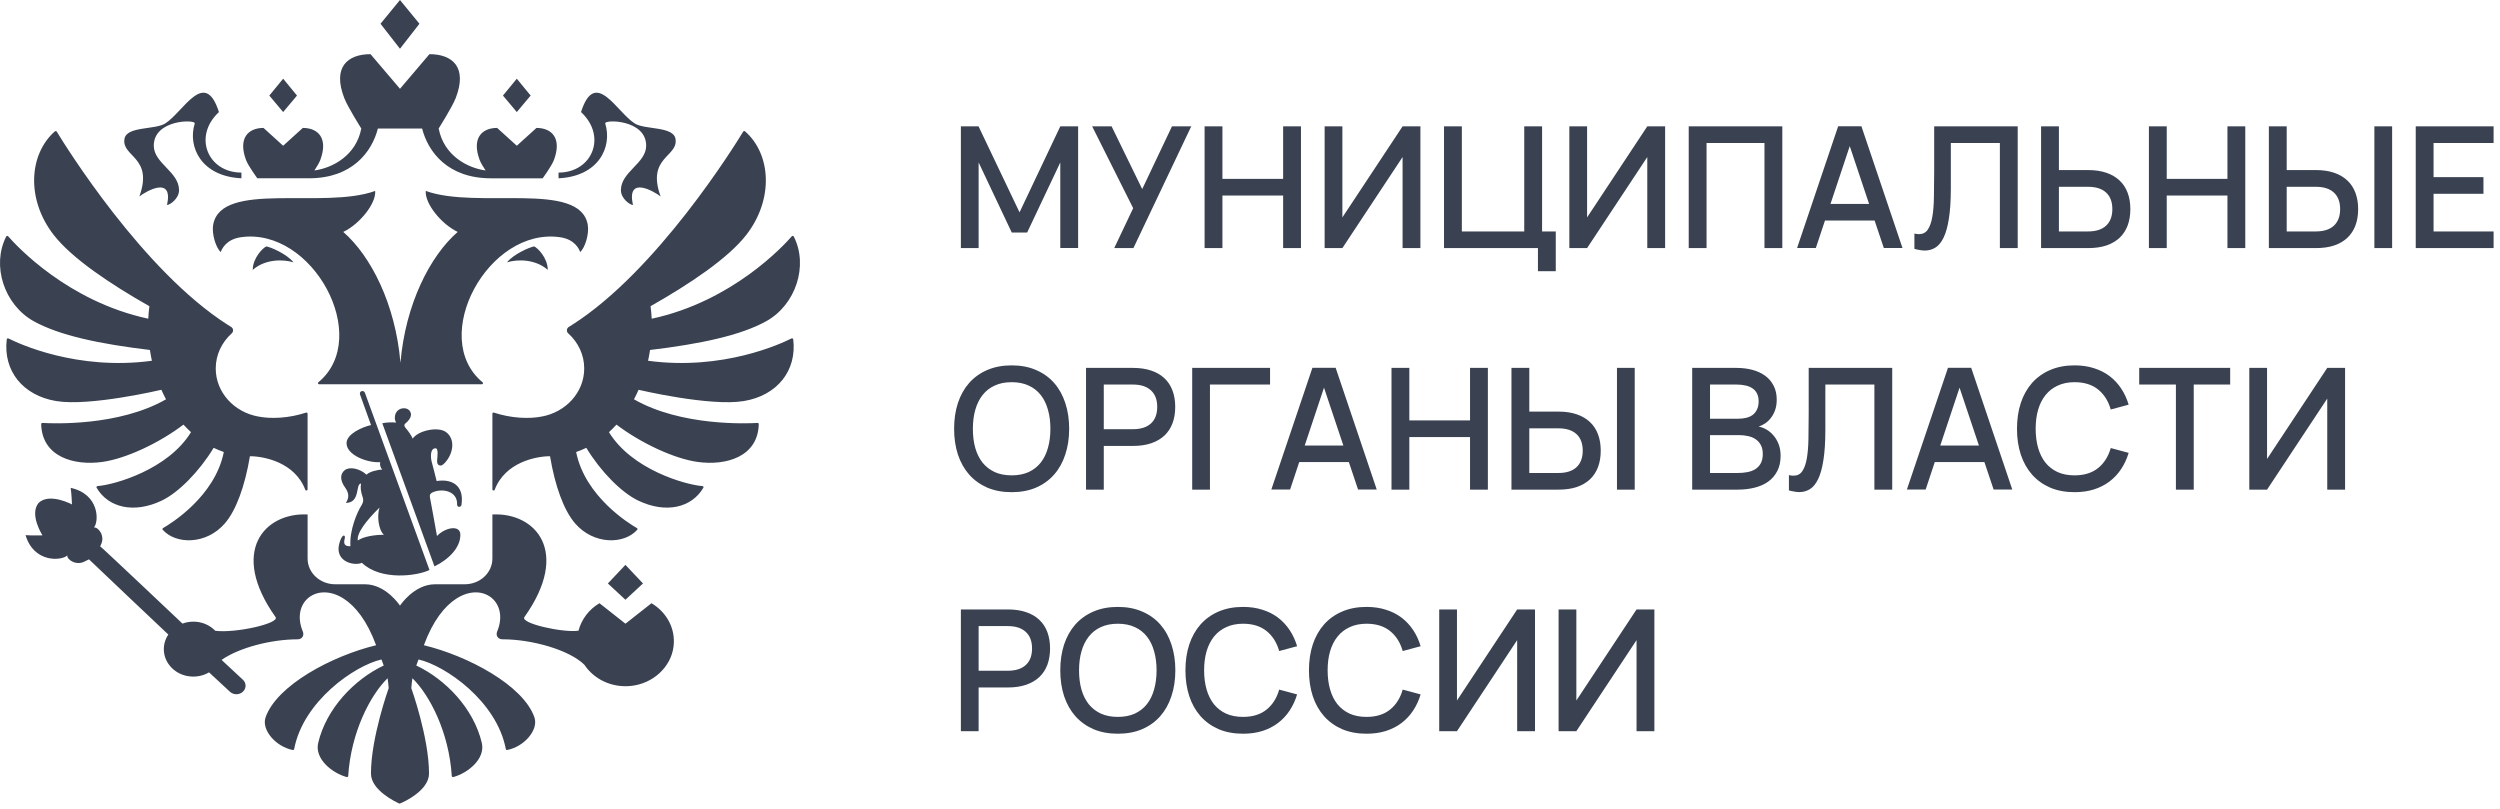 <svg width="207" height="67" viewBox="0 0 207 67" fill="none" xmlns="http://www.w3.org/2000/svg">
<path fill-rule="evenodd" clip-rule="evenodd" d="M45.356 22.346C44.32 21.437 42.831 21.458 41.977 21.722C42.536 21.034 43.84 20.471 44.225 20.403C44.517 20.512 45.356 21.374 45.356 22.346ZM48.662 18.585C47.981 14.943 39.515 17.357 35.251 15.808C35.17 16.871 36.563 18.573 37.898 19.203C35.618 21.182 33.571 25.168 33.158 30.038C32.746 25.167 30.699 21.182 28.421 19.203C29.753 18.573 31.15 16.871 31.066 15.809C26.803 17.358 18.336 14.944 17.655 18.587C17.51 19.358 17.882 20.533 18.282 20.871C18.354 20.627 18.728 19.827 19.909 19.648C25.873 18.746 30.853 27.939 26.358 31.656C26.29 31.713 26.328 31.817 26.421 31.817H39.898C39.989 31.817 40.028 31.713 39.961 31.656C35.465 27.939 40.444 18.746 46.409 19.648C47.59 19.827 47.963 20.627 48.035 20.871C48.436 20.533 48.807 19.358 48.663 18.587L48.662 18.585ZM50.113 10.224C50.005 9.88 53.503 9.872 53.503 12.061C53.503 13.528 51.411 14.223 51.411 15.746C51.411 16.455 52.175 16.974 52.409 16.974C51.868 14.53 54.097 15.808 54.699 16.265C53.503 12.98 56.194 13 55.93 11.493C55.745 10.44 53.406 10.758 52.559 10.224C51.056 9.279 49.28 5.598 48.108 9.279C50.292 11.306 49.021 14.29 46.249 14.29C46.249 14.29 46.233 14.728 46.259 14.762C49.565 14.601 50.719 12.171 50.113 10.224ZM11.538 16.266C12.139 15.809 14.367 14.53 13.829 16.974C14.063 16.974 14.825 16.454 14.825 15.746C14.825 14.223 12.733 13.528 12.733 12.061C12.733 9.872 16.231 9.88 16.123 10.224C15.52 12.172 16.672 14.6 19.979 14.762C20.003 14.728 19.988 14.29 19.988 14.29C17.217 14.29 15.946 11.306 18.128 9.279C16.957 5.598 15.18 9.279 13.677 10.224C12.831 10.758 10.491 10.441 10.307 11.493C10.043 13 12.733 12.98 11.538 16.266ZM20.927 22.346C21.962 21.437 23.451 21.458 24.305 21.722C23.748 21.034 22.442 20.471 22.058 20.403C21.766 20.512 20.926 21.374 20.926 22.346H20.927ZM34.73 1.967L33.118 0L31.506 1.967L33.118 4.036L34.73 1.967ZM43.937 7.913L42.791 6.516L41.645 7.913L42.791 9.278L43.937 7.913ZM53.24 48.31L51.786 46.771L50.332 48.31L51.786 49.66L53.24 48.31ZM24.592 7.913L23.445 6.516L22.3 7.913L23.445 9.278L24.592 7.913ZM21.307 14.762H25.585C29.182 14.762 30.8 12.555 31.29 10.64H34.949C35.438 12.555 37.055 14.764 40.653 14.764H44.931C44.931 14.764 45.679 13.748 45.867 13.244C46.544 11.435 45.679 10.592 44.419 10.592L42.792 12.067L41.163 10.592C39.904 10.592 39.04 11.435 39.715 13.244C39.802 13.476 40.009 13.816 40.205 14.114C38.686 13.906 36.748 12.867 36.323 10.64C36.323 10.64 37.444 8.859 37.727 8.137C38.738 5.544 37.447 4.485 35.557 4.485L33.119 7.351L30.68 4.485C28.791 4.485 27.499 5.544 28.512 8.137C28.793 8.859 29.915 10.64 29.915 10.64C29.489 12.867 27.552 13.906 26.034 14.114C26.23 13.815 26.435 13.476 26.522 13.244C27.195 11.435 26.335 10.592 25.074 10.592L23.445 12.067L21.818 10.592C20.557 10.592 19.696 11.436 20.37 13.245C20.558 13.748 21.307 14.762 21.307 14.762ZM65.535 28.022C64.709 28.442 59.866 30.71 53.66 29.871C53.724 29.575 53.779 29.277 53.824 28.978C57.953 28.484 61.311 27.783 63.451 26.593C65.889 25.236 66.955 21.995 65.724 19.584C65.693 19.524 65.604 19.512 65.561 19.564C64.885 20.34 60.644 24.954 53.962 26.39C53.944 26.043 53.912 25.697 53.866 25.353C57.112 23.514 60.281 21.392 61.791 19.453C64.071 16.521 63.861 12.781 61.691 10.875C61.68 10.865 61.667 10.858 61.653 10.854C61.638 10.85 61.623 10.848 61.609 10.851C61.594 10.853 61.581 10.858 61.568 10.866C61.556 10.874 61.545 10.884 61.537 10.896C60.85 12.029 54.422 22.418 47.366 26.903C47.281 26.957 47.194 27.011 47.106 27.064C47.06 27.09 47.02 27.128 46.991 27.172C46.962 27.217 46.944 27.268 46.939 27.321C46.934 27.375 46.941 27.428 46.961 27.478C46.981 27.527 47.013 27.571 47.053 27.606C47.867 28.343 48.373 29.37 48.373 30.509C48.373 32.489 46.847 34.138 44.827 34.495C43.803 34.693 42.323 34.635 40.9 34.165C40.836 34.145 40.77 34.187 40.77 34.251V40.525C40.77 40.626 40.924 40.651 40.96 40.553C41.825 38.263 44.412 37.776 45.543 37.776C45.951 40.224 46.678 42.252 47.623 43.342C49.162 45.117 51.674 45.092 52.765 43.865C52.778 43.85 52.786 43.831 52.787 43.811C52.788 43.791 52.782 43.771 52.77 43.755C52.762 43.744 52.752 43.735 52.741 43.728C52.1 43.36 48.437 41.111 47.704 37.427C47.992 37.328 48.273 37.213 48.546 37.079C49.729 39.036 51.45 40.779 52.836 41.445C55.163 42.561 57.293 42.019 58.238 40.384C58.273 40.326 58.231 40.255 58.161 40.248C56.721 40.134 52.303 38.867 50.422 35.782C50.639 35.585 50.847 35.377 51.044 35.158C53.014 36.657 55.797 37.983 57.789 38.252C60.121 38.57 62.763 37.826 62.826 35.115C62.828 35.061 62.779 35.016 62.721 35.019C61.892 35.069 56.405 35.307 52.494 33.063C52.63 32.805 52.757 32.542 52.874 32.275C52.874 32.275 58.783 33.671 61.583 33.209C64.364 32.75 65.994 30.677 65.68 28.096C65.67 28.032 65.595 27.992 65.535 28.022ZM13.362 32.274C13.481 32.541 13.607 32.804 13.744 33.063C9.835 35.306 4.349 35.069 3.516 35.019C3.457 35.015 3.408 35.062 3.41 35.115C3.475 37.826 6.115 38.569 8.447 38.252C10.439 37.982 13.224 36.657 15.191 35.158C15.39 35.376 15.598 35.584 15.814 35.782C13.933 38.867 9.515 40.134 8.076 40.248C8.006 40.255 7.965 40.326 7.999 40.384C8.944 42.019 11.074 42.561 13.403 41.444C14.786 40.779 16.508 39.036 17.69 37.08C17.964 37.213 18.245 37.328 18.532 37.427C17.799 41.111 14.136 43.36 13.495 43.728C13.484 43.735 13.474 43.744 13.466 43.755C13.458 43.766 13.453 43.778 13.451 43.791C13.449 43.804 13.449 43.818 13.453 43.831C13.456 43.843 13.463 43.855 13.471 43.865C14.562 45.092 17.075 45.116 18.614 43.342C19.559 42.252 20.285 40.224 20.694 37.776C21.826 37.776 24.412 38.263 25.277 40.553C25.314 40.65 25.468 40.626 25.468 40.523V34.251C25.468 34.187 25.4 34.145 25.335 34.165C23.914 34.635 22.434 34.693 21.409 34.493C19.389 34.138 17.863 32.489 17.863 30.509C17.863 29.37 18.37 28.343 19.183 27.606C19.223 27.572 19.254 27.528 19.274 27.478C19.294 27.429 19.302 27.376 19.297 27.323C19.292 27.27 19.275 27.219 19.246 27.174C19.217 27.129 19.178 27.092 19.132 27.065C19.044 27.012 18.956 26.958 18.869 26.903C11.817 22.42 5.393 12.04 4.7 10.899C4.688 10.88 4.67 10.866 4.649 10.858C4.628 10.85 4.605 10.849 4.584 10.855C4.569 10.859 4.556 10.866 4.544 10.876C2.377 12.784 2.166 16.522 4.448 19.453C5.957 21.393 9.124 23.514 12.37 25.355C12.323 25.698 12.292 26.043 12.276 26.388C5.598 24.956 1.361 20.35 0.679 19.567C0.633 19.515 0.543 19.525 0.513 19.585C-0.717 21.998 0.351 25.236 2.786 26.594C4.926 27.784 8.284 28.484 12.413 28.978C12.458 29.278 12.513 29.575 12.577 29.871C6.377 30.709 1.536 28.445 0.704 28.025C0.642 27.993 0.567 28.032 0.56 28.097C0.246 30.678 1.874 32.749 4.656 33.208C7.454 33.671 13.362 32.274 13.362 32.274ZM51.787 51.641L49.636 49.946C48.779 50.446 48.154 51.264 47.898 52.223C46.604 52.403 43.074 51.62 43.417 51.1C47.286 45.658 44.327 42.417 40.77 42.597V46.252C40.77 47.426 39.745 48.377 38.483 48.377H36.028C34.266 48.377 33.119 50.149 33.119 50.149C33.119 50.149 31.972 48.377 30.21 48.377H27.754C26.492 48.377 25.47 47.426 25.47 46.252V42.597C21.912 42.417 18.951 45.658 22.82 51.1C23.161 51.614 19.532 52.439 17.83 52.23C17.593 51.988 17.31 51.796 16.997 51.666C16.685 51.536 16.349 51.47 16.01 51.473C15.702 51.473 15.397 51.527 15.108 51.634C15.108 51.634 8.419 45.301 8.297 45.238L8.351 45.111C8.732 44.399 8.149 43.623 7.781 43.677C8.209 43.163 8.229 40.914 5.853 40.395C5.923 40.846 5.959 41.768 5.959 41.768C5.959 41.768 4.124 40.776 3.204 41.632C2.395 42.59 3.517 44.327 3.517 44.327C3.517 44.327 2.58 44.351 2.117 44.31C2.796 46.611 5.078 46.448 5.571 45.993C5.539 46.36 6.364 46.882 7.061 46.462L7.369 46.314C7.423 46.386 13.938 52.541 13.938 52.541C13.624 53 13.501 53.563 13.595 54.111C13.749 55.02 14.505 55.773 15.47 55.967C16.099 56.1 16.754 55.994 17.31 55.672L19.034 57.272C19.113 57.345 19.206 57.402 19.308 57.438C19.41 57.474 19.518 57.489 19.626 57.482C20.048 57.453 20.364 57.112 20.332 56.72C20.315 56.548 20.233 56.389 20.104 56.275C20.076 56.245 18.347 54.64 18.347 54.64C19.773 53.64 22.431 52.936 24.637 52.936C25.024 52.936 25.207 52.607 25.072 52.286C24.074 49.882 26.221 48.143 28.444 49.559C29.413 50.177 30.398 51.394 31.14 53.425C27.494 54.307 22.915 56.74 21.99 59.395C21.633 60.42 22.811 61.818 24.241 62.1C24.254 62.102 24.267 62.103 24.279 62.1C24.292 62.098 24.304 62.093 24.315 62.086C24.326 62.079 24.335 62.07 24.342 62.059C24.349 62.048 24.354 62.036 24.357 62.024C25.104 58.06 29.367 55.107 31.585 54.605L31.772 55.104C29.355 56.246 27.014 58.657 26.344 61.521C26.037 62.832 27.5 64.016 28.707 64.339C28.767 64.355 28.828 64.313 28.831 64.255C29.061 60.632 30.661 57.556 32.094 56.156C32.133 56.429 32.162 56.704 32.183 56.98C32.183 56.98 30.715 61.068 30.715 64.051C30.715 65.439 32.778 66.407 33.082 66.543C33.463 66.408 35.523 65.439 35.523 64.051C35.523 61.068 34.057 56.98 34.057 56.98C34.076 56.704 34.106 56.429 34.146 56.156C35.579 57.556 37.179 60.631 37.407 64.253C37.408 64.267 37.413 64.281 37.42 64.293C37.427 64.306 37.437 64.317 37.449 64.325C37.461 64.333 37.474 64.339 37.488 64.341C37.503 64.344 37.517 64.343 37.531 64.339C38.739 64.015 40.201 62.833 39.896 61.521C39.226 58.657 36.884 56.248 34.469 55.104C34.579 54.807 34.541 54.904 34.654 54.605C36.873 55.107 41.134 58.06 41.882 62.023C41.884 62.035 41.889 62.047 41.896 62.058C41.903 62.069 41.913 62.078 41.923 62.085C41.934 62.092 41.946 62.097 41.959 62.099C41.971 62.102 41.984 62.101 41.997 62.098C43.428 61.817 44.607 60.42 44.249 59.395C43.324 56.739 38.745 54.307 35.098 53.425C35.842 51.393 36.827 50.177 37.796 49.559C40.017 48.141 42.165 49.883 41.166 52.285C41.033 52.607 41.215 52.934 41.603 52.934C44.097 52.934 47.171 53.836 48.388 55.044C49.164 56.21 50.6 56.957 52.221 56.797C54.063 56.617 55.563 55.234 55.771 53.523C55.952 52.024 55.178 50.679 53.943 49.946L51.789 51.641H51.787ZM35.92 40.725C36.687 40.44 37.889 40.67 37.848 41.777C37.839 42.03 38.191 42.03 38.216 41.772C38.446 40.113 37.327 39.637 36.153 39.831C36.008 39.261 35.889 38.762 35.752 38.268C35.644 37.869 35.604 37.119 36.067 37.119C36.317 37.119 36.216 37.816 36.193 38.117C36.173 38.381 36.266 38.541 36.482 38.548C36.614 38.554 36.782 38.383 36.881 38.27C37.551 37.511 37.708 36.336 36.922 35.77C36.264 35.294 34.616 35.647 34.164 36.325C34.095 36.071 33.768 35.649 33.611 35.466C33.459 35.286 33.42 35.163 33.63 35.007C33.73 34.93 34.03 34.632 34.03 34.323C34.03 34.141 33.889 33.803 33.439 33.803C33.086 33.803 32.691 34.05 32.691 34.597C32.691 34.718 32.721 34.849 32.799 34.989C32.417 34.952 32.031 34.971 31.654 35.044L35.974 46.897C37.211 46.288 38.118 45.322 38.118 44.285C38.118 43.4 36.816 43.693 36.182 44.383C35.98 43.262 35.799 42.228 35.602 41.197C35.547 40.912 35.692 40.811 35.92 40.725ZM29.812 32.671L30.72 35.193C29.942 35.378 28.693 35.944 28.693 36.696C28.693 37.694 30.46 38.345 31.482 38.267C31.457 38.376 31.459 38.489 31.489 38.596C31.518 38.704 31.573 38.803 31.65 38.884C31.277 38.884 30.578 39.056 30.348 39.304C29.807 38.8 28.959 38.614 28.556 38.922C28.151 39.232 28.139 39.756 28.562 40.349C28.856 40.76 28.967 41.164 28.635 41.64C29.867 41.64 29.413 40.039 29.896 40.039C29.832 40.349 29.872 40.709 30.012 41.108C30.104 41.372 30.104 41.56 29.945 41.815C29.549 42.452 28.93 43.91 29.014 45.229C28.61 45.227 28.404 45.129 28.546 44.577C28.599 44.371 28.473 44.225 28.306 44.477C28.119 44.757 28.029 45.235 28.029 45.438C28.029 46.612 29.43 46.849 29.965 46.6C31.509 48.097 34.545 47.698 35.562 47.195L30.217 32.529C30.108 32.252 29.716 32.385 29.812 32.672V32.671ZM29.627 44.752C29.516 44.149 30.357 43.069 31.425 42.029C31.197 42.708 31.339 43.877 31.786 44.28C31.009 44.28 30.089 44.424 29.627 44.752Z" fill="#3A4252"/>
<path d="M79.56 20.542V10.462H81.023L84.418 17.581L87.792 10.462H89.269V20.535H87.792V13.451L85.048 19.254H83.774L81.03 13.451V20.542H79.56ZM93.847 20.542H92.258L93.826 17.238L90.431 10.462H92.041L94.575 15.656L97.039 10.462H98.635L93.847 20.542ZM99.74 20.542V10.462H101.217V14.809H106.243V10.462H107.72V20.542H106.243V16.188H101.217V20.542H99.74ZM117.61 20.542H116.133V13.003L111.149 20.542H109.679V10.462H111.149V18.001L116.133 10.462H117.61V20.542ZM127.341 22.453V20.542H119.564V10.462H121.041V19.163H126.207V10.462H127.684V19.163H128.818V22.453H127.341ZM137.872 20.542H136.395V13.003L131.411 20.542H129.941V10.462H131.411V18.001L136.395 10.462H137.872V20.542ZM139.826 20.542V10.462H147.575V20.542H146.098V11.841H141.303V20.542H139.826ZM157.527 20.535H155.98L155.217 18.26H151.108L150.352 20.535H148.798L152.2 10.455H154.125L157.527 20.535ZM154.762 16.888L153.159 12.1L151.563 16.888H154.762ZM158.512 19.338C158.643 19.371 158.769 19.387 158.89 19.387C159.208 19.387 159.45 19.263 159.618 19.016C159.791 18.764 159.917 18.409 159.996 17.952C160.076 17.495 160.12 16.944 160.129 16.3C160.143 15.656 160.15 14.94 160.15 14.151V10.462H167.066V20.542H165.589V11.841H161.529V15.593C161.529 16.601 161.476 17.436 161.368 18.099C161.266 18.762 161.119 19.289 160.927 19.681C160.736 20.073 160.507 20.348 160.241 20.507C159.98 20.666 159.691 20.745 159.373 20.745C159.238 20.745 159.098 20.731 158.953 20.703C158.809 20.68 158.662 20.647 158.512 20.605V19.338ZM170.478 14.081H172.9C173.469 14.081 173.971 14.156 174.405 14.305C174.844 14.454 175.21 14.669 175.504 14.949C175.798 15.224 176.02 15.563 176.169 15.964C176.318 16.361 176.393 16.811 176.393 17.315C176.393 17.819 176.318 18.272 176.169 18.673C176.02 19.07 175.798 19.408 175.504 19.688C175.21 19.963 174.846 20.176 174.412 20.325C173.978 20.47 173.474 20.542 172.9 20.542H169.001V10.462H170.478V14.081ZM172.893 19.163C173.542 19.163 174.039 19.004 174.384 18.687C174.729 18.365 174.902 17.908 174.902 17.315C174.902 16.718 174.729 16.26 174.384 15.943C174.039 15.626 173.542 15.467 172.893 15.467H170.478V19.163H172.893ZM177.929 20.542V10.462H179.406V14.809H184.432V10.462H185.909V20.542H184.432V16.188H179.406V20.542H177.929ZM189.339 14.081H191.761C192.33 14.081 192.832 14.156 193.266 14.305C193.704 14.454 194.071 14.669 194.365 14.949C194.659 15.224 194.88 15.563 195.03 15.964C195.179 16.361 195.254 16.811 195.254 17.315C195.254 17.819 195.179 18.272 195.03 18.673C194.88 19.07 194.659 19.408 194.365 19.688C194.071 19.963 193.707 20.176 193.273 20.325C192.839 20.47 192.335 20.542 191.761 20.542H187.862V10.462H189.339V14.081ZM191.754 19.163C192.402 19.163 192.899 19.004 193.245 18.687C193.59 18.365 193.763 17.908 193.763 17.315C193.763 16.718 193.59 16.26 193.245 15.943C192.899 15.626 192.402 15.467 191.754 15.467H189.339V19.163H191.754ZM196.598 20.542V10.462H198.068V20.542H196.598ZM200.023 20.542V10.462H206.47V11.841H201.5V14.669H205.63V16.048H201.5V19.163H206.47V20.542H200.023ZM83.767 40.752C83.011 40.752 82.337 40.626 81.744 40.374C81.156 40.117 80.657 39.758 80.246 39.296C79.84 38.834 79.53 38.281 79.315 37.637C79.105 36.993 79 36.281 79 35.502C79 34.723 79.105 34.011 79.315 33.367C79.53 32.723 79.84 32.17 80.246 31.708C80.657 31.246 81.156 30.889 81.744 30.637C82.337 30.38 83.011 30.252 83.767 30.252C84.523 30.252 85.195 30.38 85.783 30.637C86.376 30.889 86.875 31.246 87.281 31.708C87.687 32.17 87.995 32.723 88.205 33.367C88.42 34.011 88.527 34.723 88.527 35.502C88.527 36.281 88.42 36.993 88.205 37.637C87.995 38.281 87.687 38.834 87.281 39.296C86.875 39.758 86.376 40.117 85.783 40.374C85.195 40.626 84.523 40.752 83.767 40.752ZM83.767 39.359C84.304 39.359 84.773 39.268 85.174 39.086C85.575 38.899 85.909 38.638 86.175 38.302C86.441 37.961 86.639 37.555 86.77 37.084C86.905 36.608 86.973 36.081 86.973 35.502C86.973 34.923 86.905 34.398 86.77 33.927C86.639 33.451 86.441 33.045 86.175 32.709C85.909 32.368 85.575 32.107 85.174 31.925C84.773 31.738 84.304 31.645 83.767 31.645C83.23 31.645 82.761 31.738 82.36 31.925C81.959 32.107 81.625 32.368 81.359 32.709C81.093 33.045 80.892 33.451 80.757 33.927C80.622 34.398 80.554 34.923 80.554 35.502C80.554 36.081 80.619 36.608 80.75 37.084C80.885 37.555 81.086 37.961 81.352 38.302C81.623 38.638 81.959 38.899 82.36 39.086C82.761 39.268 83.23 39.359 83.767 39.359ZM89.923 40.542V30.462H93.815C94.389 30.462 94.893 30.537 95.327 30.686C95.761 30.831 96.125 31.043 96.419 31.323C96.713 31.598 96.935 31.937 97.084 32.338C97.234 32.735 97.308 33.185 97.308 33.689C97.308 34.193 97.234 34.646 97.084 35.047C96.935 35.444 96.713 35.782 96.419 36.062C96.125 36.337 95.761 36.55 95.327 36.699C94.893 36.848 94.389 36.923 93.815 36.923H91.393V40.542H89.923ZM91.393 35.537H93.808C94.457 35.537 94.954 35.378 95.299 35.061C95.645 34.744 95.817 34.286 95.817 33.689C95.817 33.096 95.645 32.641 95.299 32.324C94.954 32.002 94.457 31.841 93.808 31.841H91.393V35.537ZM98.714 40.542V30.462H105.161V31.841H100.184V40.542H98.714ZM113.995 40.535H112.448L111.685 38.26H107.576L106.82 40.535H105.266L108.668 30.455H110.593L113.995 40.535ZM111.23 36.888L109.627 32.1L108.031 36.888H111.23ZM115.216 40.542V30.462H116.693V34.809H121.719V30.462H123.196V40.542H121.719V36.188H116.693V40.542H115.216ZM126.626 34.081H129.048C129.617 34.081 130.119 34.156 130.553 34.305C130.991 34.454 131.358 34.669 131.652 34.949C131.946 35.224 132.167 35.563 132.317 35.964C132.466 36.361 132.541 36.811 132.541 37.315C132.541 37.819 132.466 38.272 132.317 38.673C132.167 39.07 131.946 39.408 131.652 39.688C131.358 39.963 130.994 40.176 130.56 40.325C130.126 40.47 129.622 40.542 129.048 40.542H125.149V30.462H126.626V34.081ZM129.041 39.163C129.689 39.163 130.186 39.004 130.532 38.687C130.877 38.365 131.05 37.908 131.05 37.315C131.05 36.718 130.877 36.26 130.532 35.943C130.186 35.626 129.689 35.467 129.041 35.467H126.626V39.163H129.041ZM133.885 40.542V30.462H135.355V40.542H133.885ZM143.879 40.542H140.113V30.462H143.774C144.25 30.462 144.691 30.516 145.097 30.623C145.503 30.73 145.855 30.894 146.154 31.113C146.452 31.328 146.686 31.601 146.854 31.932C147.026 32.263 147.113 32.651 147.113 33.094C147.113 33.416 147.068 33.703 146.98 33.955C146.891 34.202 146.774 34.419 146.63 34.606C146.49 34.788 146.329 34.94 146.147 35.061C145.969 35.178 145.792 35.264 145.615 35.32C145.825 35.357 146.037 35.437 146.252 35.558C146.466 35.679 146.66 35.84 146.833 36.041C147.01 36.242 147.155 36.484 147.267 36.769C147.379 37.054 147.435 37.378 147.435 37.742C147.435 38.232 147.341 38.654 147.155 39.009C146.973 39.364 146.721 39.655 146.399 39.884C146.081 40.108 145.706 40.274 145.272 40.381C144.842 40.488 144.378 40.542 143.879 40.542ZM143.802 31.841H141.59V34.669H143.942C144.18 34.669 144.399 34.643 144.6 34.592C144.805 34.541 144.982 34.459 145.132 34.347C145.281 34.23 145.398 34.081 145.482 33.899C145.57 33.717 145.615 33.495 145.615 33.234C145.615 32.973 145.568 32.753 145.475 32.576C145.386 32.399 145.26 32.256 145.097 32.149C144.938 32.042 144.747 31.965 144.523 31.918C144.303 31.867 144.063 31.841 143.802 31.841ZM143.879 39.163C144.159 39.163 144.425 39.14 144.677 39.093C144.929 39.046 145.148 38.965 145.335 38.848C145.526 38.731 145.678 38.57 145.79 38.365C145.902 38.16 145.958 37.901 145.958 37.588C145.958 37.285 145.902 37.035 145.79 36.839C145.682 36.638 145.535 36.477 145.349 36.356C145.167 36.235 144.957 36.151 144.719 36.104C144.481 36.053 144.236 36.027 143.984 36.027H141.59V39.163H143.879ZM148.122 39.338C148.252 39.371 148.378 39.387 148.5 39.387C148.817 39.387 149.06 39.263 149.228 39.016C149.4 38.764 149.526 38.409 149.606 37.952C149.685 37.495 149.729 36.944 149.739 36.3C149.753 35.656 149.76 34.94 149.76 34.151V30.462H156.676V40.542H155.199V31.841H151.139V35.593C151.139 36.601 151.085 37.436 150.978 38.099C150.875 38.762 150.728 39.289 150.537 39.681C150.345 40.073 150.117 40.348 149.851 40.507C149.589 40.666 149.3 40.745 148.983 40.745C148.847 40.745 148.707 40.731 148.563 40.703C148.418 40.68 148.271 40.647 148.122 40.605V39.338ZM166.618 40.535H165.072L164.309 38.26H160.2L159.444 40.535H157.89L161.292 30.455H163.216L166.618 40.535ZM163.854 36.888L162.251 32.1L160.655 36.888H163.854ZM171.773 40.752C171.017 40.752 170.342 40.626 169.75 40.374C169.162 40.117 168.662 39.758 168.252 39.296C167.846 38.834 167.535 38.281 167.321 37.637C167.111 36.993 167.006 36.281 167.006 35.502C167.006 34.723 167.111 34.011 167.321 33.367C167.535 32.723 167.846 32.17 168.252 31.708C168.662 31.246 169.162 30.889 169.75 30.637C170.342 30.38 171.017 30.252 171.773 30.252C172.356 30.252 172.888 30.329 173.369 30.483C173.854 30.632 174.286 30.849 174.664 31.134C175.042 31.419 175.364 31.762 175.63 32.163C175.896 32.56 176.104 33.008 176.253 33.507L174.769 33.906C174.568 33.201 174.218 32.648 173.719 32.247C173.22 31.846 172.571 31.645 171.773 31.645C171.25 31.645 170.788 31.738 170.387 31.925C169.986 32.107 169.647 32.368 169.372 32.709C169.101 33.045 168.896 33.451 168.756 33.927C168.621 34.398 168.553 34.923 168.553 35.502C168.553 36.081 168.621 36.608 168.756 37.084C168.891 37.555 169.092 37.961 169.358 38.302C169.629 38.638 169.965 38.899 170.366 39.086C170.767 39.268 171.236 39.359 171.773 39.359C172.571 39.359 173.22 39.158 173.719 38.757C174.218 38.356 174.568 37.803 174.769 37.098L176.253 37.497C176.104 37.992 175.896 38.44 175.63 38.841C175.364 39.242 175.042 39.585 174.664 39.87C174.286 40.155 173.854 40.374 173.369 40.528C172.888 40.677 172.356 40.752 171.773 40.752ZM180.165 40.542V31.841H177.127V30.462H184.659V31.841H181.642V40.542H180.165ZM194.173 40.542H192.696V33.003L187.712 40.542H186.242V30.462H187.712V38.001L192.696 30.462H194.173V40.542ZM79.56 60.542V50.462H83.452C84.026 50.462 84.53 50.537 84.964 50.686C85.398 50.831 85.762 51.043 86.056 51.323C86.35 51.598 86.572 51.937 86.721 52.338C86.87 52.735 86.945 53.185 86.945 53.689C86.945 54.193 86.87 54.646 86.721 55.047C86.572 55.444 86.35 55.782 86.056 56.062C85.762 56.337 85.398 56.55 84.964 56.699C84.53 56.848 84.026 56.923 83.452 56.923H81.03V60.542H79.56ZM81.03 55.537H83.445C84.094 55.537 84.591 55.378 84.936 55.061C85.281 54.744 85.454 54.286 85.454 53.689C85.454 53.096 85.281 52.641 84.936 52.324C84.591 52.002 84.094 51.841 83.445 51.841H81.03V55.537ZM92.558 60.752C91.802 60.752 91.128 60.626 90.535 60.374C89.947 60.117 89.448 59.758 89.037 59.296C88.631 58.834 88.321 58.281 88.106 57.637C87.896 56.993 87.791 56.281 87.791 55.502C87.791 54.723 87.896 54.011 88.106 53.367C88.321 52.723 88.631 52.17 89.037 51.708C89.448 51.246 89.947 50.889 90.535 50.637C91.128 50.38 91.802 50.252 92.558 50.252C93.314 50.252 93.986 50.38 94.574 50.637C95.167 50.889 95.666 51.246 96.072 51.708C96.478 52.17 96.786 52.723 96.996 53.367C97.211 54.011 97.318 54.723 97.318 55.502C97.318 56.281 97.211 56.993 96.996 57.637C96.786 58.281 96.478 58.834 96.072 59.296C95.666 59.758 95.167 60.117 94.574 60.374C93.986 60.626 93.314 60.752 92.558 60.752ZM92.558 59.359C93.095 59.359 93.564 59.268 93.965 59.086C94.366 58.899 94.7 58.638 94.966 58.302C95.232 57.961 95.43 57.555 95.561 57.084C95.696 56.608 95.764 56.081 95.764 55.502C95.764 54.923 95.696 54.398 95.561 53.927C95.43 53.451 95.232 53.045 94.966 52.709C94.7 52.368 94.366 52.107 93.965 51.925C93.564 51.738 93.095 51.645 92.558 51.645C92.021 51.645 91.552 51.738 91.151 51.925C90.75 52.107 90.416 52.368 90.15 52.709C89.884 53.045 89.683 53.451 89.548 53.927C89.413 54.398 89.345 54.923 89.345 55.502C89.345 56.081 89.41 56.608 89.541 57.084C89.676 57.555 89.877 57.961 90.143 58.302C90.414 58.638 90.75 58.899 91.151 59.086C91.552 59.268 92.021 59.359 92.558 59.359ZM102.921 60.752C102.165 60.752 101.491 60.626 100.898 60.374C100.31 60.117 99.811 59.758 99.4 59.296C98.994 58.834 98.684 58.281 98.469 57.637C98.259 56.993 98.154 56.281 98.154 55.502C98.154 54.723 98.259 54.011 98.469 53.367C98.684 52.723 98.994 52.17 99.4 51.708C99.811 51.246 100.31 50.889 100.898 50.637C101.491 50.38 102.165 50.252 102.921 50.252C103.505 50.252 104.037 50.329 104.517 50.483C105.003 50.632 105.434 50.849 105.812 51.134C106.19 51.419 106.512 51.762 106.778 52.163C107.044 52.56 107.252 53.008 107.401 53.507L105.917 53.906C105.717 53.201 105.367 52.648 104.867 52.247C104.368 51.846 103.719 51.645 102.921 51.645C102.399 51.645 101.937 51.738 101.535 51.925C101.134 52.107 100.796 52.368 100.52 52.709C100.25 53.045 100.044 53.451 99.904 53.927C99.769 54.398 99.701 54.923 99.701 55.502C99.701 56.081 99.769 56.608 99.904 57.084C100.04 57.555 100.24 57.961 100.506 58.302C100.777 58.638 101.113 58.899 101.514 59.086C101.916 59.268 102.385 59.359 102.921 59.359C103.719 59.359 104.368 59.158 104.867 58.757C105.367 58.356 105.717 57.803 105.917 57.098L107.401 57.497C107.252 57.992 107.044 58.44 106.778 58.841C106.512 59.242 106.19 59.585 105.812 59.87C105.434 60.155 105.003 60.374 104.517 60.528C104.037 60.677 103.505 60.752 102.921 60.752ZM113.148 60.752C112.392 60.752 111.718 60.626 111.125 60.374C110.537 60.117 110.038 59.758 109.627 59.296C109.221 58.834 108.91 58.281 108.696 57.637C108.486 56.993 108.381 56.281 108.381 55.502C108.381 54.723 108.486 54.011 108.696 53.367C108.91 52.723 109.221 52.17 109.627 51.708C110.038 51.246 110.537 50.889 111.125 50.637C111.718 50.38 112.392 50.252 113.148 50.252C113.731 50.252 114.263 50.329 114.744 50.483C115.229 50.632 115.661 50.849 116.039 51.134C116.417 51.419 116.739 51.762 117.005 52.163C117.271 52.56 117.479 53.008 117.628 53.507L116.144 53.906C115.943 53.201 115.593 52.648 115.094 52.247C114.595 51.846 113.946 51.645 113.148 51.645C112.625 51.645 112.163 51.738 111.762 51.925C111.361 52.107 111.022 52.368 110.747 52.709C110.476 53.045 110.271 53.451 110.131 53.927C109.995 54.398 109.928 54.923 109.928 55.502C109.928 56.081 109.995 56.608 110.131 57.084C110.266 57.555 110.467 57.961 110.733 58.302C111.004 58.638 111.34 58.899 111.741 59.086C112.142 59.268 112.611 59.359 113.148 59.359C113.946 59.359 114.595 59.158 115.094 58.757C115.593 58.356 115.943 57.803 116.144 57.098L117.628 57.497C117.479 57.992 117.271 58.44 117.005 58.841C116.739 59.242 116.417 59.585 116.039 59.87C115.661 60.155 115.229 60.374 114.744 60.528C114.263 60.677 113.731 60.752 113.148 60.752ZM127.098 60.542H125.621V53.003L120.637 60.542H119.167V50.462H120.637V58.001L125.621 50.462H127.098V60.542ZM136.983 60.542H135.506V53.003L130.522 60.542H129.052V50.462H130.522V58.001L135.506 50.462H136.983V60.542Z" fill="#3A4252"/>
</svg>

